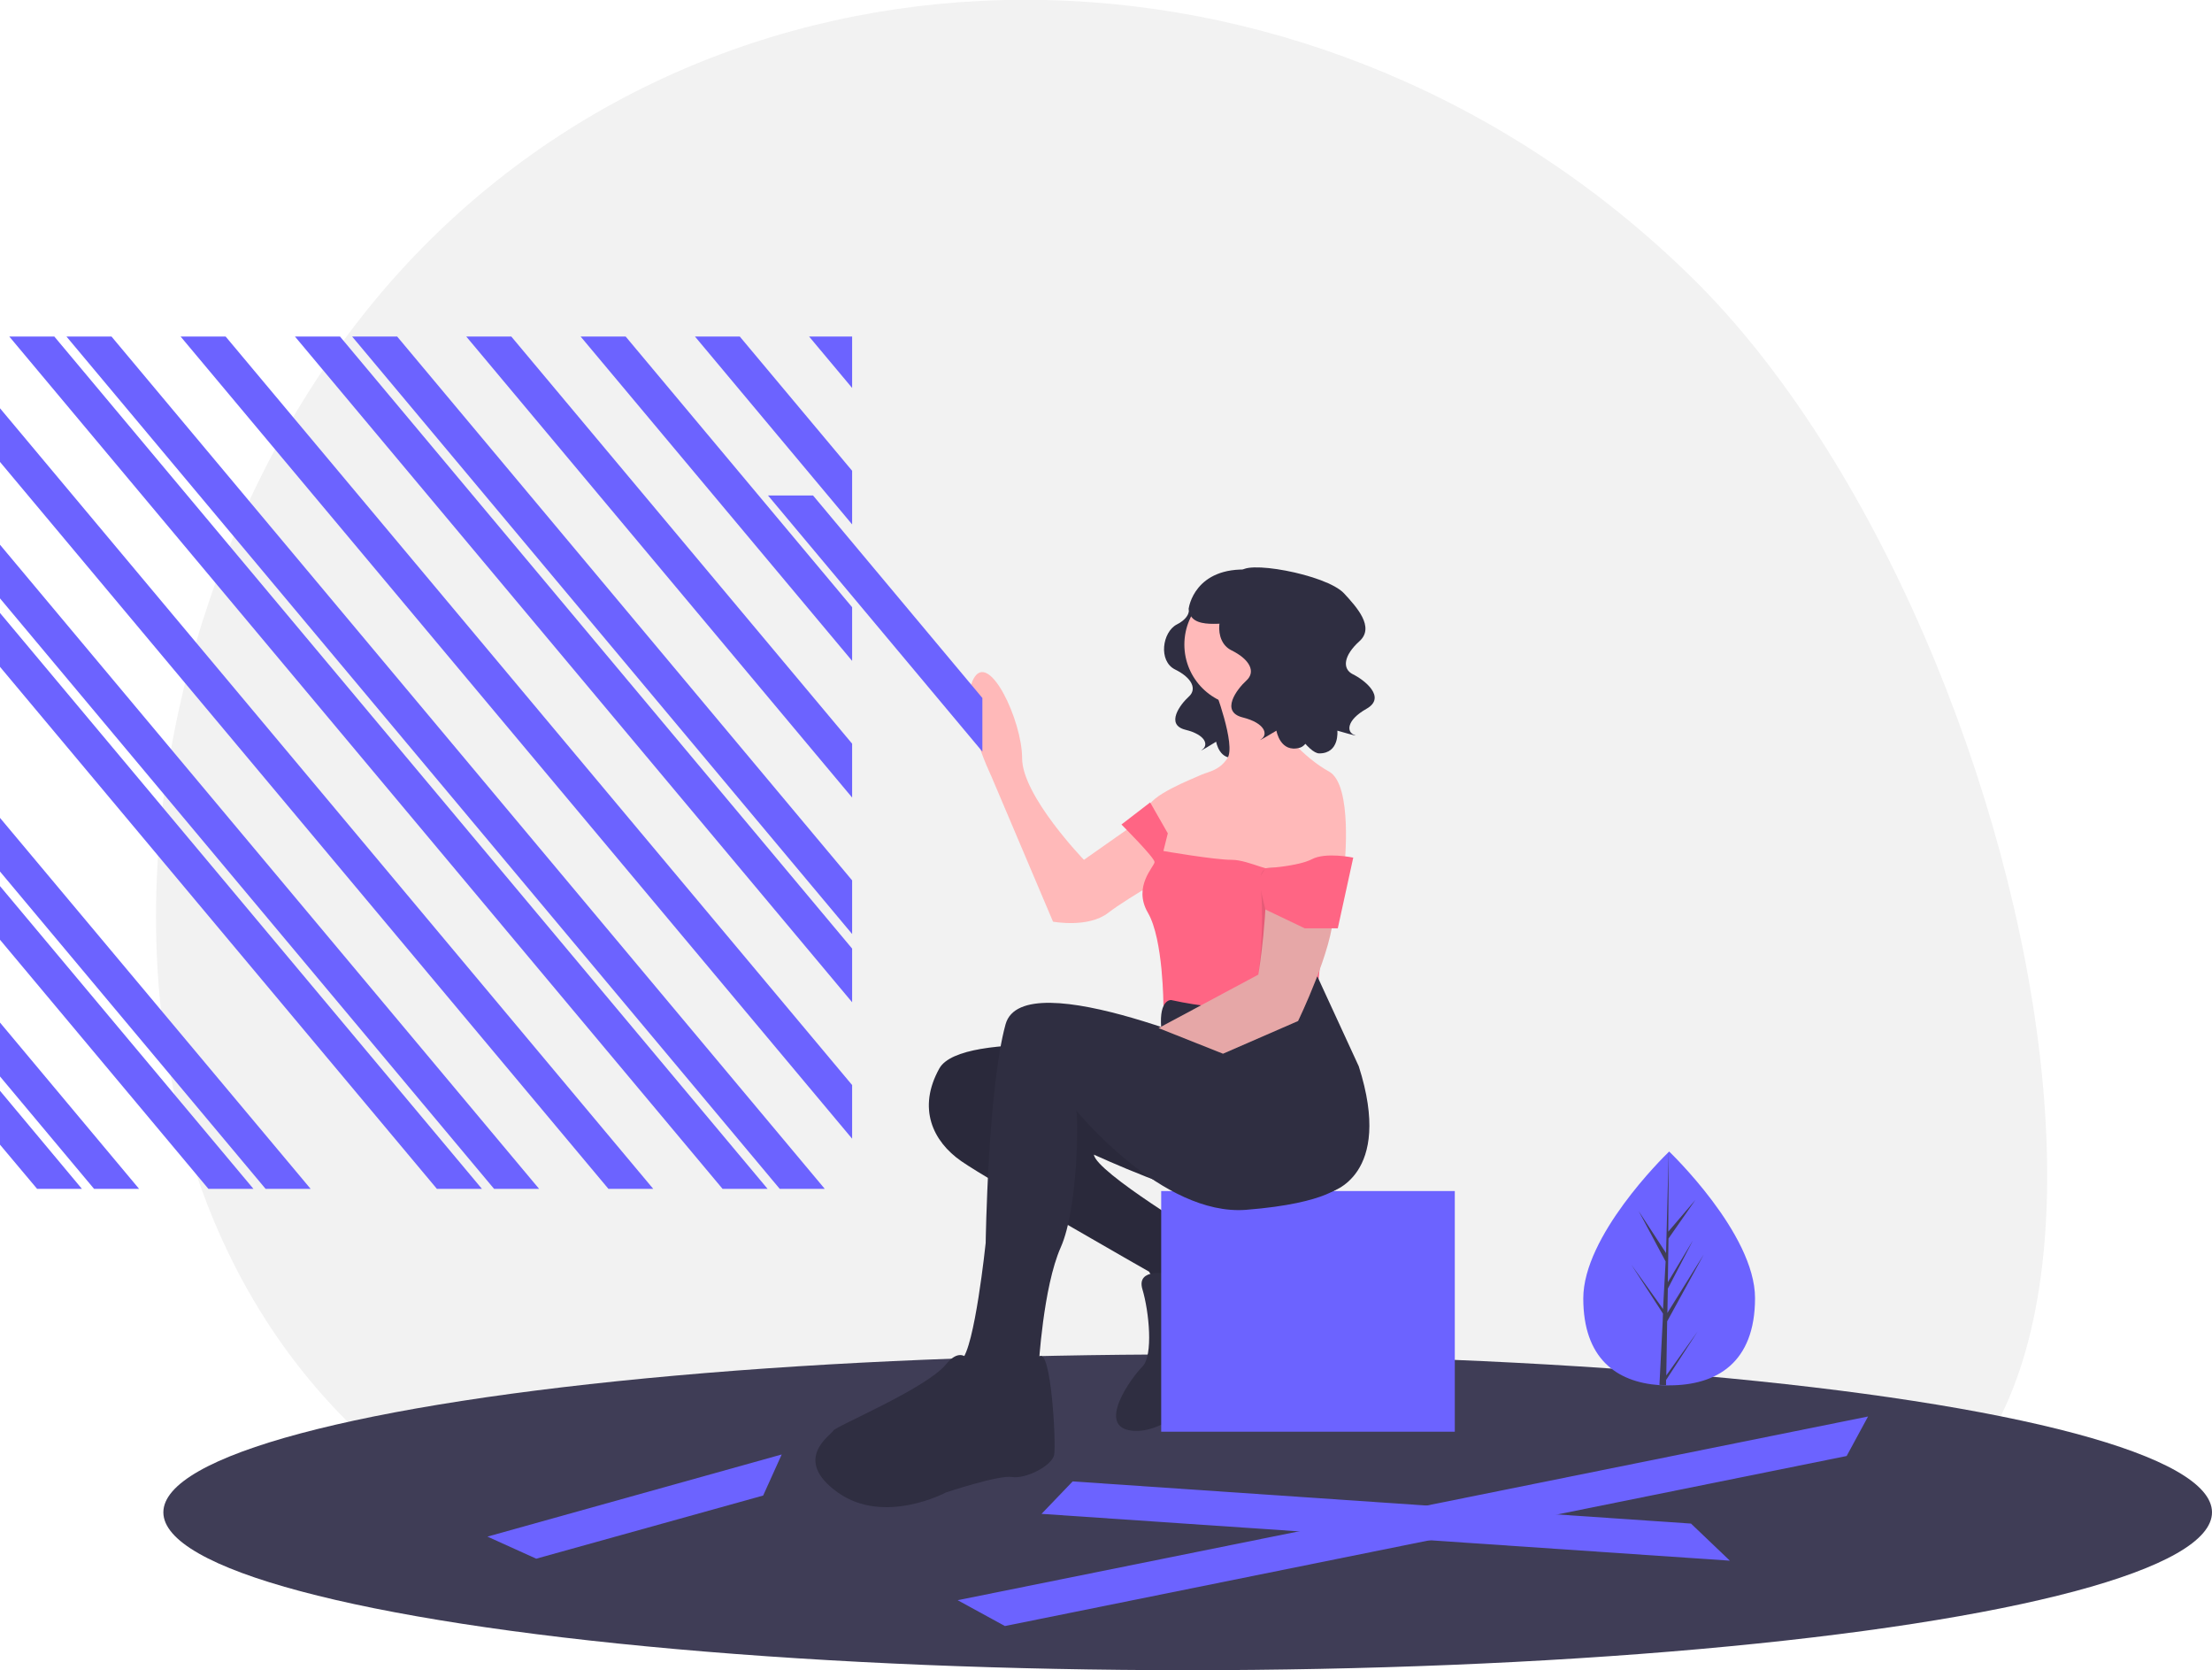 <svg xmlns="http://www.w3.org/2000/svg" viewBox="-498 131.6 1002 756.4">
  <path fill="#f2f2f2" d="M-283.3 819.1c45.6 26.3 102.4 32.6 166.7 30.8-2.3-42 29.9-78 71.9-80.3 40.6-2.2 75.8 27.8 80 68.2 81.3-7.9 168.6-15 256.9-5.1C516.9 858 434 420.1 268.6 257.5S-154.5 88.9-306.9 244s-176.6 459.9 23.6 575.1z"/>
  <ellipse cx="40" cy="816.5" fill="#3f3d56" rx="464" ry="71.5"/>
  <path fill="#2f2e41" d="M20.5 607.5s-83-10-93 8-3 33 10 42 85 50 85 50l6 10 13-2 13-12-6-11s-50-30-51-38c0 0 46 21 51 17s61-23 52-34-32-27-32-27l-48-3z"/>
  <path d="M20.5 607.5s-83-10-93 8-3 33 10 42 85 50 85 50l6 10 13-2 13-12-6-11s-50-30-51-38c0 0 46 21 51 17s61-23 52-34-32-27-32-27l-48-3z" opacity=".1"/>
  <path fill="#2f2e41" d="M31.5 708.5s-15-3-12 7 5 30 0 35-21 27-5 29 33-18 33-18 11-32 19-35 16-15 12-18-28-22-30-21-1 12-1 12-8 13-16 9z"/>
  <path fill="#6c63ff" d="M28 671h133v109H28zM-498 502v24.3L-377.7 670h20.4zM-498 316.5v24.3L-222.4 670h20.3zM-64.2 856.3l21.4 11.7 381.3-77 9.7-17.9zM-498 378.3v24.3L-274.2 670h20.4zM-112 307.3V284h-19.5zM-498 625.6V650l16.8 20h20.3zM-277.2 827.5l22.1 10 102.8-28.6 8.4-18.6zM-498 594.7v24.4l42.6 50.9h20.4zM-498 532.9v24.3l94.4 112.8h20.4zM-498 409.2v24.4L-300.1 670h20.4zM-266.4 284h-20.4L-112 492.8v-24.4zM-214.6 284H-235l123 146.9v-24.3zM-162.9 284h-20.3l71.2 85.1v-24.3zM-473.4 284h-20.4l323.1 386h20.4zM-447.5 284h-20.4l323.1 386h20.4zM-395.8 284h-20.4L-112 647.3V623zM-344 284h-20.4L-112 585.5v-24.3zM-318.1 284h-20.4L-112 554.6v-24.3z"/>
  <path fill="#2f2e41" d="M40.5 407.1s1.2 3.9-5.4 7.3-8.5 16.6-.8 20.4 10 8.9 6.2 12.3-10.8 12.7-1.5 15 10.4 6.9 7.7 8.9 6.2-3.5 6.2-3.5 1.5 9.3 9.6 6.9 30.8-46.3 19.3-52.4-41.3-14.9-41.3-14.9z"/>
  <path fill="#ffb9b9" d="M30 495l-37 26s-28-29-28-46-15-49-22-36 8 44 8 44l28 66s16 3 25-4 34-21 34-21l-8-29z"/>
  <circle cx="66.5" cy="423.5" r="28" fill="#ffb9b9"/>
  <path fill="#ffb9b9" d="M52 443s10 26 6 32-9 6-13 8c-2 1-23 9-23 15 .1 3.9 1.1 7.6 3 11l3 17 25 16 33-4 25-14s4-37-7-43-24-20-23-25 2-17 2-17l-31 4z"/>
  <path fill="#ff6584" d="M10 505s15 15 15 17-10 11-3 23 7 42 7 42l24 5 45-4 7-69s-18 3-22 6-15-4-23-4-31-4-31-4l2-8-8-14-13 10z"/>
  <path fill="#2f2e41" d="M66.5 611.5s-101-45-109-16-9 99-9 99-5 48-11 53 0 20 0 20l15 5 14-6 6-16s2-36 10-54 8-60 7-62c0 0 39 48 77 45S110 668 110 668s-18.5-56.5-43.5-56.5z"/>
  <path fill="#2f2e41" d="M-56.5 752.5s-4-14-13-3-50 28-51 30-19 13 2 28 49 0 49 0 24-8 30-7 18-5 19-10-1.4-49-6.7-44.5-11.3 16.5-11.3 16.5-20 5-18-10zM32.5 584.5S27 584 28 597c0 0 34.5 10.5 40.5 19.5s32 36 36 55c0 0 29-7 13-57l-18.8-40.8s-11.2 22.8-66.2 10.8z"/>
  <path fill="#ffb9b9" d="M56 608.8L90 594s16-33 16-49c.2-9.2.9-18.4 2.1-27.5 1.5-11.7-2.8-23.3-11.6-31.1-3.5-3.2-7.4-5.4-11.5-5.4 0 0-12 22-10 42s-3 50-3 50l-45.2 24.2"/>
  <path d="M56 608.8L90 594s16-33 16-49c0-8.3-35-33-33-13s-1 41-1 41l-45.2 24.2" opacity=".1"/>
  <path fill="#ff6584" d="M72 530l3.2 13.5L93 552h15l7-32s-12.4-2.6-18.7.7-21.2 4.1-21.2 4.1L72 530z"/>
  <path fill="#2f2e41" d="M66.7 395.4s1.3 4.3-6 8.1-9.4 18.4-.9 22.6 11.1 9.8 6.8 13.7-12 14.1-1.7 16.7 11.5 7.7 8.5 9.8 6.8-3.8 6.8-3.8 1.7 10.3 10.7 7.7S109 421 99 409c-9.3-11.2-32.3-13.6-32.3-13.6z"/>
  <path fill="#2f2e41" d="M64 391c0-6.3 38.9.6 46.9 9.4 5.6 6.1 14 15.2 6.9 21.6s-8 12.5-2.9 15 15.3 10.4 6.1 15.6-9 10.5-5.6 11.8-7.6-1.9-7.6-1.9 1.1 10.3-8.2 10.3-36-51.4-29.6-65.7c5.9-13.2-6-16.1-6-16.1z"/>
  <path fill="#2f2e41" d="M68.1 389.6C43 388.1 40.5 407 40.5 407c.2 10.9 17.5 5.6 22.3 7.2 5.8-4.2 17-12.1 25-17.7-5.8-4.1-12.7-6.5-19.7-6.9z"/>
  <path fill="#6c63ff" d="M-129.7 356h-20.4L-53 472v-24.3zM-12.1 802.5l-14.1 14.7 311.8 21.2-17.6-16.8zM297 719.5c0 29.3-17.4 39.5-38.9 39.5h-1.5c-1 0-2-.1-3-.1-19.4-1.4-34.4-12.1-34.4-39.3 0-28.2 36-63.7 38.7-66.3l.2-.2s38.9 37.1 38.9 66.4z"/>
  <path fill="#3f3d56" d="M256.8 754.5l14.2-19.9-14.3 22v2.3c-1 0-2-.1-3-.1l1.5-29.3v-.2l.1-2.8-14.3-22.1 14.3 20v.6l1.2-22.1-12.2-22.8 12.4 19 1.2-45.9v-.2.2l-.2 36.2L270 675l-12.2 17.5-.3 19.8 11.4-19-11.4 21.9-.2 11 16.5-26.5-16.6 30.3-.4 24.5z"/>
</svg>